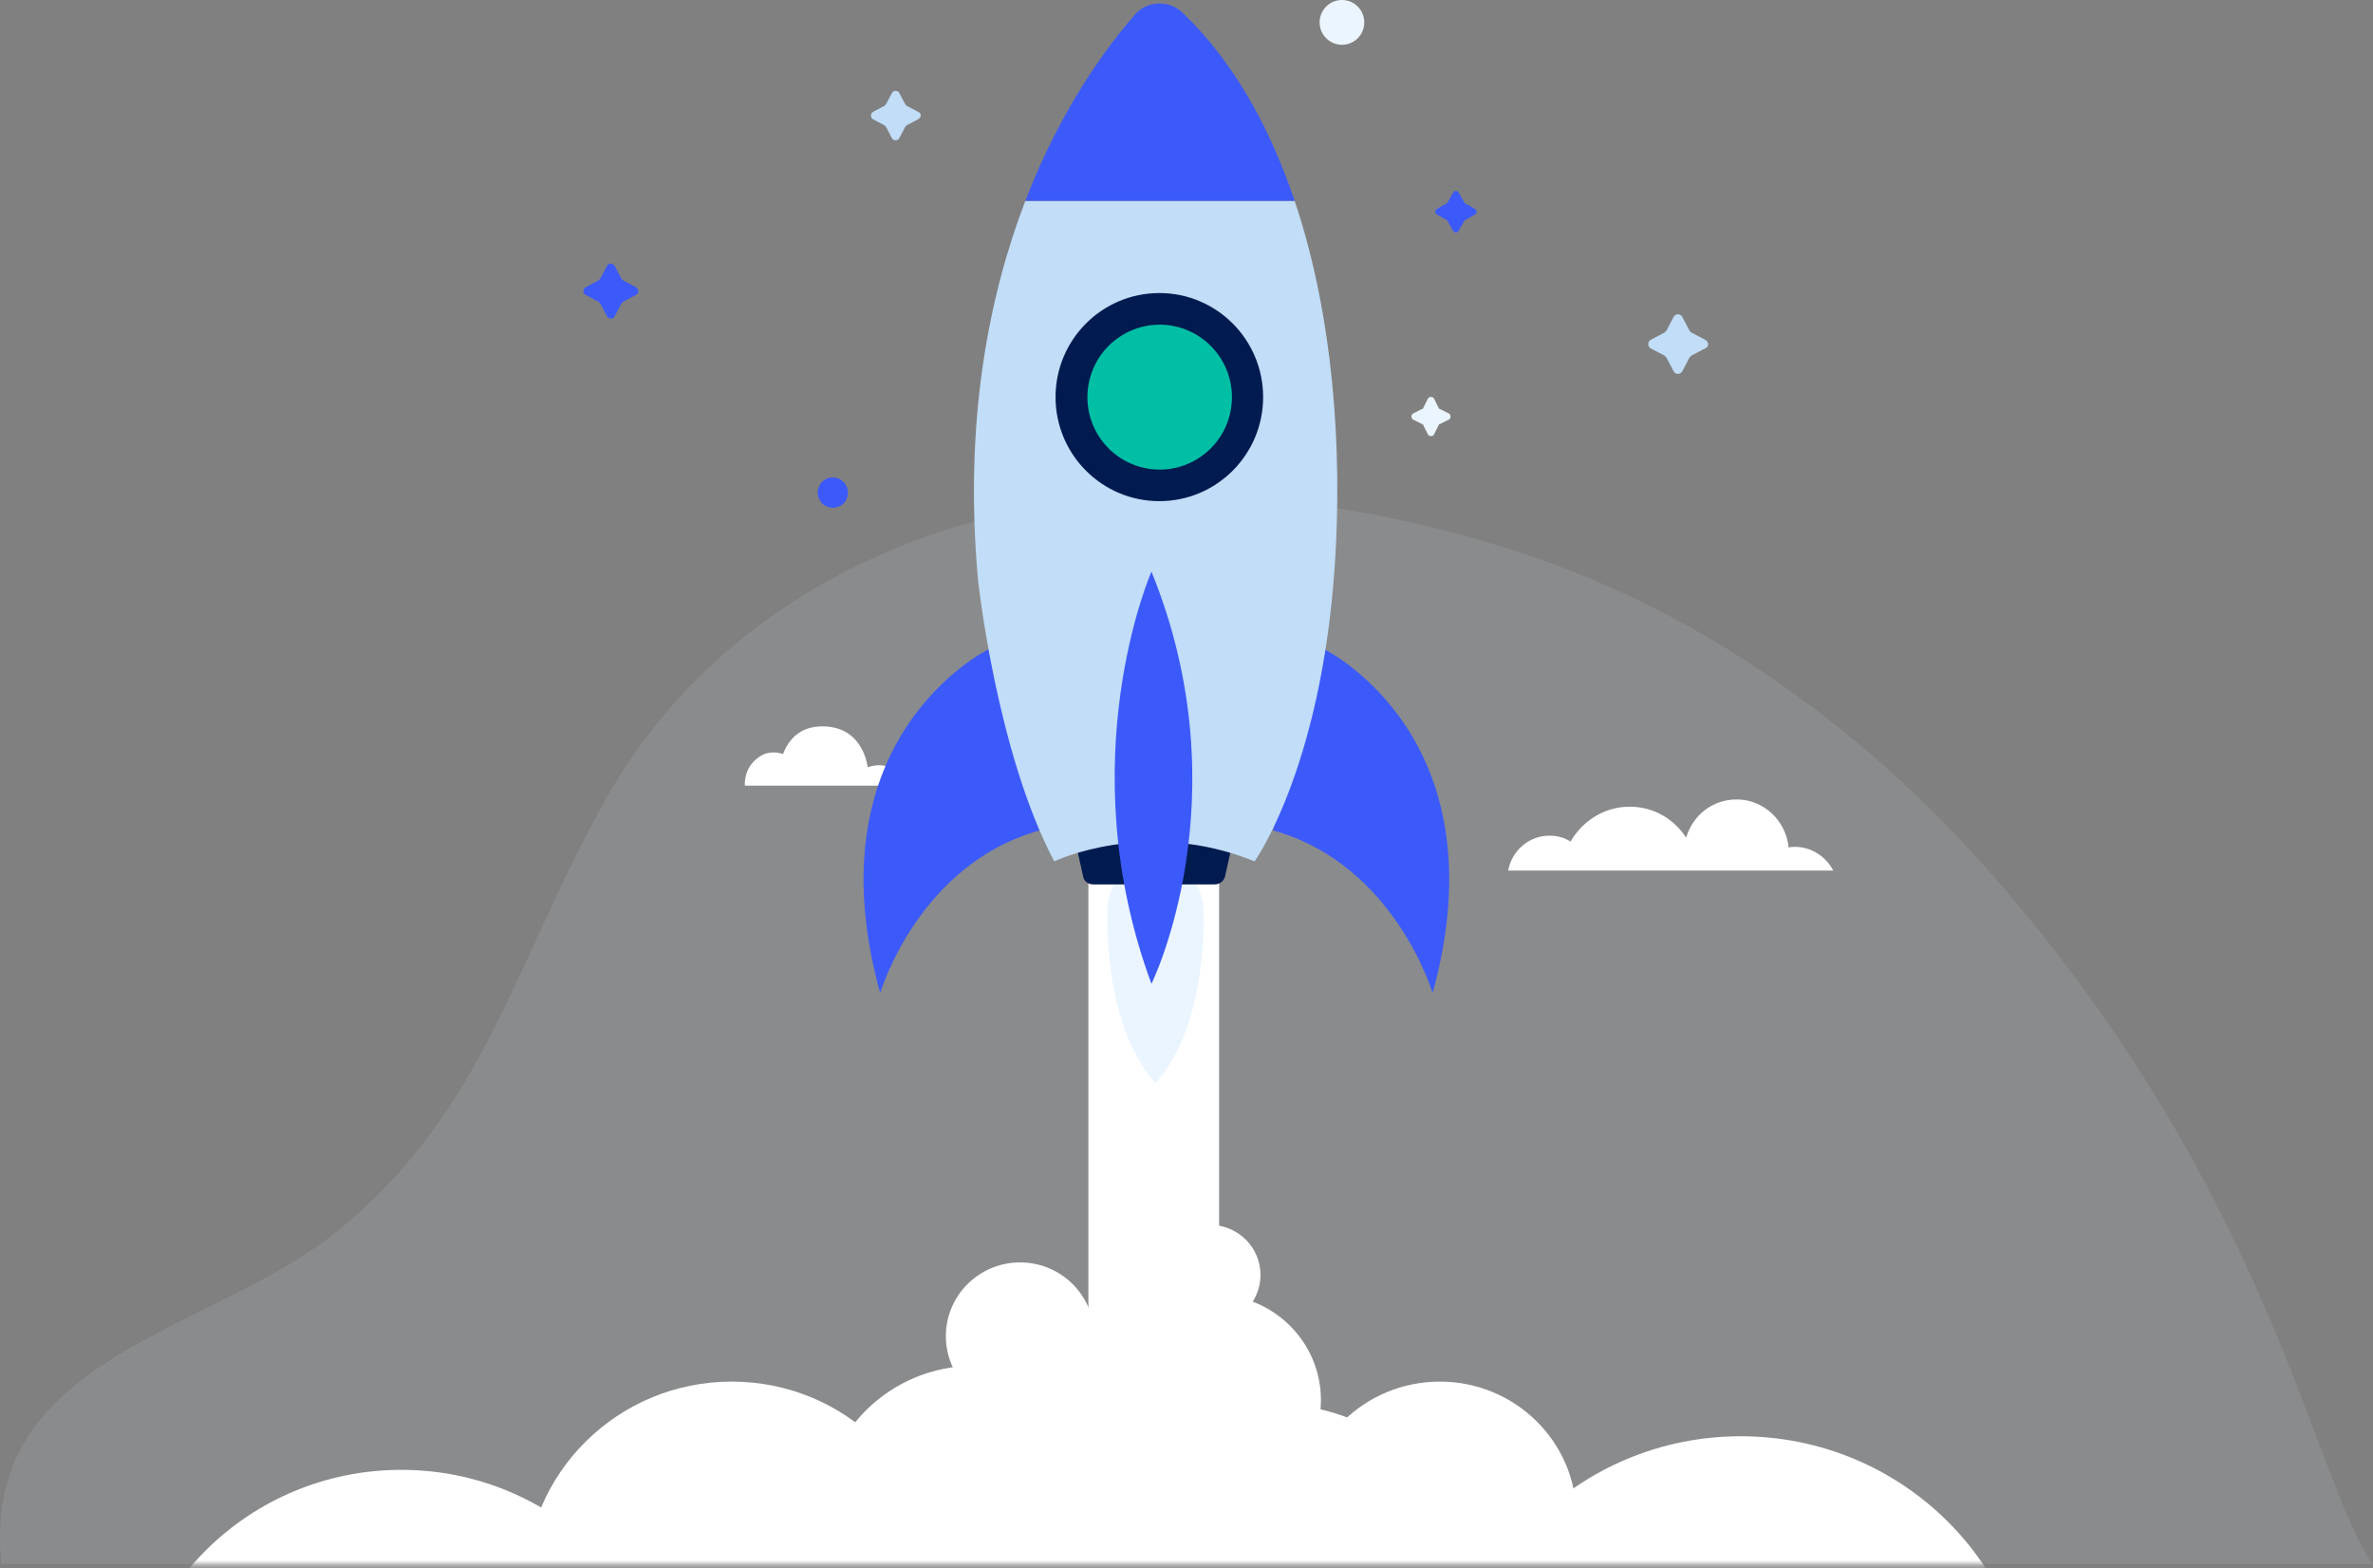 <svg width="454" height="300" viewBox="0 0 454 300" fill="none" xmlns="http://www.w3.org/2000/svg">
<rect x="0" y="0" width="454" height="300" fill="#808080" stroke="none"/>
<path opacity="0.1" d="M453.884 299.241C442.294 281.915 434.196 228.449 381.974 168.326C357.441 140.08 326.362 117.329 290.8 105.707C268.311 98.358 244.653 94.328 220.799 94.749C180.583 95.505 138.106 113.901 116.238 152.33C98.518 183.451 93.115 212.43 64.461 235.613C44.604 251.615 12.809 257.032 2.881 279.46C0.116 285.76 -0.387 292.437 0.242 299.241H398.125H453.884Z" fill="#EBF5FF"/>
<path d="M144.514 145.4C146.525 143.51 148.661 143.888 149.792 144.266C150.798 141.746 152.809 138.974 157.333 138.974C165.25 138.974 166.004 146.786 166.004 146.786C171.66 145.022 172.665 150.062 172.665 150.314H142.503C142.378 147.038 144.514 145.4 144.514 145.4Z" fill="white"/>
<path d="M296.452 159.889C297.96 159.889 299.342 160.267 300.473 161.023C302.735 157.117 306.883 154.345 311.784 154.345C316.308 154.345 320.204 156.613 322.592 160.267C323.849 155.983 327.619 152.959 332.269 152.959C337.421 152.959 341.694 156.991 342.197 162.157C342.574 162.031 343.077 162.031 343.454 162.031C346.595 162.031 349.36 163.921 350.743 166.567H288.534C289.288 162.661 292.556 159.889 296.452 159.889Z" fill="white"/>
<path d="M256.741 8.568C259.101 8.568 261.014 6.65 261.014 4.284C261.014 1.918 259.101 0 256.741 0C254.381 0 252.468 1.918 252.468 4.284C252.468 6.65 254.381 8.568 256.741 8.568Z" fill="#EBF5FF"/>
<path d="M162.235 94.245C162.235 95.883 160.978 97.143 159.345 97.143C157.711 97.143 156.454 95.883 156.454 94.245C156.454 92.607 157.711 91.347 159.345 91.347C160.978 91.347 162.235 92.733 162.235 94.245Z" fill="#3C5AFA"/>
<path d="M277.227 79.126L275.468 78.244C275.342 78.244 275.216 78.118 275.216 77.992L274.337 76.228C274.085 75.85 273.457 75.85 273.205 76.228L272.326 77.992C272.326 78.118 272.2 78.244 272.074 78.244L270.315 79.126C269.938 79.378 269.938 80.008 270.315 80.26L272.074 81.142C272.2 81.142 272.326 81.268 272.326 81.394L273.205 83.158C273.457 83.536 274.085 83.536 274.337 83.158L275.216 81.394C275.216 81.268 275.342 81.142 275.468 81.142L277.227 80.26C277.604 80.008 277.604 79.378 277.227 79.126Z" fill="#EBF5FF"/>
<path d="M175.682 21.419L173.546 20.285C173.42 20.159 173.295 20.159 173.169 19.907L172.038 17.765C171.786 17.262 170.907 17.262 170.655 17.765L169.524 19.907C169.399 20.033 169.399 20.159 169.147 20.285L167.011 21.419C166.508 21.671 166.508 22.553 167.011 22.805L169.147 23.939C169.273 24.065 169.399 24.065 169.524 24.317L170.655 26.459C170.907 26.963 171.786 26.963 172.038 26.459L173.169 24.317C173.295 24.191 173.295 24.065 173.546 23.939L175.682 22.805C176.311 22.427 176.311 21.671 175.682 21.419Z" fill="#C1DDF7"/>
<path d="M326.238 65.014L323.599 63.628C323.473 63.502 323.348 63.376 323.222 63.25L321.84 60.604C321.463 59.974 320.583 59.974 320.206 60.604L318.823 63.25C318.698 63.376 318.572 63.502 318.446 63.628L315.807 65.014C315.179 65.392 315.179 66.274 315.807 66.652L318.446 68.038C318.572 68.164 318.698 68.29 318.823 68.416L320.206 71.062C320.583 71.692 321.463 71.692 321.84 71.062L323.222 68.416C323.348 68.29 323.473 68.164 323.599 68.038L326.238 66.652C326.992 66.4 326.992 65.392 326.238 65.014Z" fill="#C1DDF7"/>
<path d="M121.642 54.934L119.254 53.675C119.128 53.548 119.002 53.422 118.877 53.297L117.62 50.903C117.243 50.273 116.363 50.273 116.112 50.903L114.855 53.297C114.73 53.422 114.604 53.548 114.478 53.675L112.09 54.934C111.462 55.312 111.462 56.194 112.09 56.446L114.478 57.706C114.604 57.832 114.73 57.958 114.855 58.084L116.112 60.478C116.489 61.108 117.369 61.108 117.62 60.478L118.877 58.084C119.002 57.958 119.128 57.832 119.254 57.706L121.642 56.446C122.27 56.194 122.27 55.312 121.642 54.934Z" fill="#3C5AFA"/>
<path d="M282.127 39.941L280.368 38.933C280.242 38.933 280.117 38.807 280.117 38.681L279.111 36.917C278.86 36.413 278.231 36.413 277.98 36.917L276.975 38.681C276.975 38.807 276.849 38.933 276.723 38.933L274.964 39.941C274.461 40.193 274.461 40.823 274.964 41.075L276.723 42.083C276.849 42.083 276.975 42.209 276.975 42.335L277.98 44.099C278.231 44.603 278.86 44.603 279.111 44.099L280.117 42.335C280.117 42.209 280.242 42.083 280.368 42.083L282.127 41.075C282.63 40.823 282.63 40.193 282.127 39.941Z" fill="#3C5AFA"/>
<path d="M233.24 167.197H208.23V285.13H233.24V167.197Z" fill="white"/>
<path d="M230.224 174.001C230.224 168.961 226.077 164.803 221.05 164.803C216.023 164.803 211.876 168.961 211.876 174.001C211.876 174.001 210.744 195.672 221.05 207.264C231.481 195.672 230.224 174.001 230.224 174.001Z" fill="#EBF5FF"/>
<path d="M189.129 124.232C189.129 124.232 154.82 140.864 168.393 190.002C168.393 190.002 175.682 165.307 198.932 158.881L189.129 124.232Z" fill="#3C5AFA"/>
<path d="M253.348 124.232C253.348 124.232 287.657 140.864 274.085 190.002C274.085 190.002 266.796 165.307 243.546 158.881L253.348 124.232Z" fill="#3C5AFA"/>
<path d="M232.36 169.213H209.111C208.231 169.213 207.351 168.583 207.226 167.701L205.969 162.031C205.717 160.771 206.597 159.637 207.854 159.637H233.743C234.999 159.637 236.005 160.771 235.628 162.031L234.371 167.701C234.12 168.583 233.366 169.213 232.36 169.213Z" fill="#001B50"/>
<path d="M187.118 111.003C187.118 111.003 190.637 143.888 201.696 164.803C201.696 164.803 219.29 156.361 240.027 164.803C240.027 164.803 252.72 147.164 255.359 108.357C256.867 86.055 255.107 60.478 247.693 38.429H196.166C189.254 56.446 184.353 80.512 187.118 111.003Z" fill="#C1DDF7"/>
<path d="M217.156 2.772C212.004 8.694 203.081 20.411 196.169 38.429H247.695C242.92 24.317 236.008 11.718 226.079 2.268C223.566 2.70605e-05 219.419 0.126 217.156 2.772Z" fill="#3C5AFA"/>
<path d="M220.295 109.365C220.295 109.365 204.46 145.4 220.295 188.238C220.295 188.238 237.889 152.581 220.295 109.365Z" fill="#3C5AFA"/>
<path d="M221.804 95.883C232.77 95.883 241.66 86.97 241.66 75.976C241.66 64.981 232.77 56.068 221.804 56.068C210.837 56.068 201.947 64.981 201.947 75.976C201.947 86.97 210.837 95.883 221.804 95.883Z" fill="#001B50"/>
<path d="M235.327 79.153C237.073 71.702 232.463 64.242 225.031 62.491C217.598 60.741 210.158 65.362 208.412 72.814C206.665 80.266 211.275 87.725 218.708 89.476C226.14 91.227 233.581 86.605 235.327 79.153Z" fill="#00BFA5"/>
<mask id="mask0_10_2011" style="mask-type:luminance" maskUnits="userSpaceOnUse" x="20" y="226" width="379" height="74">
<path d="M398.25 226.163H20.977V299.367H398.25V226.163Z" fill="white"/>
</mask>
<g mask="url(#mask0_10_2011)">
<path d="M186.364 319.023C202.467 319.023 215.521 306.105 215.521 290.169C215.521 274.234 202.467 261.316 186.364 261.316C170.262 261.316 157.208 274.234 157.208 290.169C157.208 306.105 170.262 319.023 186.364 319.023Z" fill="white"/>
<path d="M275.469 315.999C289.906 315.999 301.609 304.434 301.609 290.169C301.609 275.904 289.906 264.34 275.469 264.34C261.032 264.34 249.329 275.904 249.329 290.169C249.329 304.434 261.032 315.999 275.469 315.999Z" fill="white"/>
<path d="M232.361 288.028C243.605 288.028 252.72 279.002 252.72 267.868C252.72 256.734 243.605 247.709 232.361 247.709C221.117 247.709 212.002 256.734 212.002 267.868C212.002 279.002 221.117 288.028 232.361 288.028Z" fill="white"/>
<path d="M195.163 269.758C203.006 269.758 209.364 263.44 209.364 255.646C209.364 247.853 203.006 241.535 195.163 241.535C187.32 241.535 180.962 247.853 180.962 255.646C180.962 263.44 187.32 269.758 195.163 269.758Z" fill="white"/>
<path d="M231.483 253.505C236.827 253.505 241.159 249.217 241.159 243.929C241.159 238.64 236.827 234.353 231.483 234.353C226.138 234.353 221.806 238.64 221.806 243.929C221.806 249.217 226.138 253.505 231.483 253.505Z" fill="white"/>
<path d="M214.138 284.626C223.647 284.626 231.356 277.01 231.356 267.616C231.356 258.222 223.647 250.607 214.138 250.607C204.629 250.607 196.921 258.222 196.921 267.616C196.921 277.01 204.629 284.626 214.138 284.626Z" fill="white"/>
<path d="M76.777 385.297C105.859 385.297 129.435 361.999 129.435 333.26C129.435 304.521 105.859 281.224 76.777 281.224C47.696 281.224 24.12 304.521 24.12 333.26C24.12 361.999 47.696 385.297 76.777 385.297Z" fill="white"/>
<path d="M139.992 342.458C161.786 342.458 179.453 324.971 179.453 303.399C179.453 281.828 161.786 264.34 139.992 264.34C118.198 264.34 100.53 281.828 100.53 303.399C100.53 324.971 118.198 342.458 139.992 342.458Z" fill="white"/>
<path d="M333.026 385.171C363.843 385.171 388.825 360.463 388.825 329.984C388.825 299.506 363.843 274.798 333.026 274.798C302.209 274.798 277.227 299.506 277.227 329.984C277.227 360.463 302.209 385.171 333.026 385.171Z" fill="white"/>
<path d="M194.66 356.066C216.454 356.066 234.121 338.578 234.121 317.007C234.121 295.435 216.454 277.948 194.66 277.948C172.866 277.948 155.198 295.435 155.198 317.007C155.198 338.578 172.866 356.066 194.66 356.066Z" fill="white"/>
<path d="M242.039 356.066C266.54 356.066 286.402 336.435 286.402 312.219C286.402 288.003 266.54 268.372 242.039 268.372C217.538 268.372 197.677 288.003 197.677 312.219C197.677 336.435 217.538 356.066 242.039 356.066Z" fill="white"/>
</g>
</svg>
